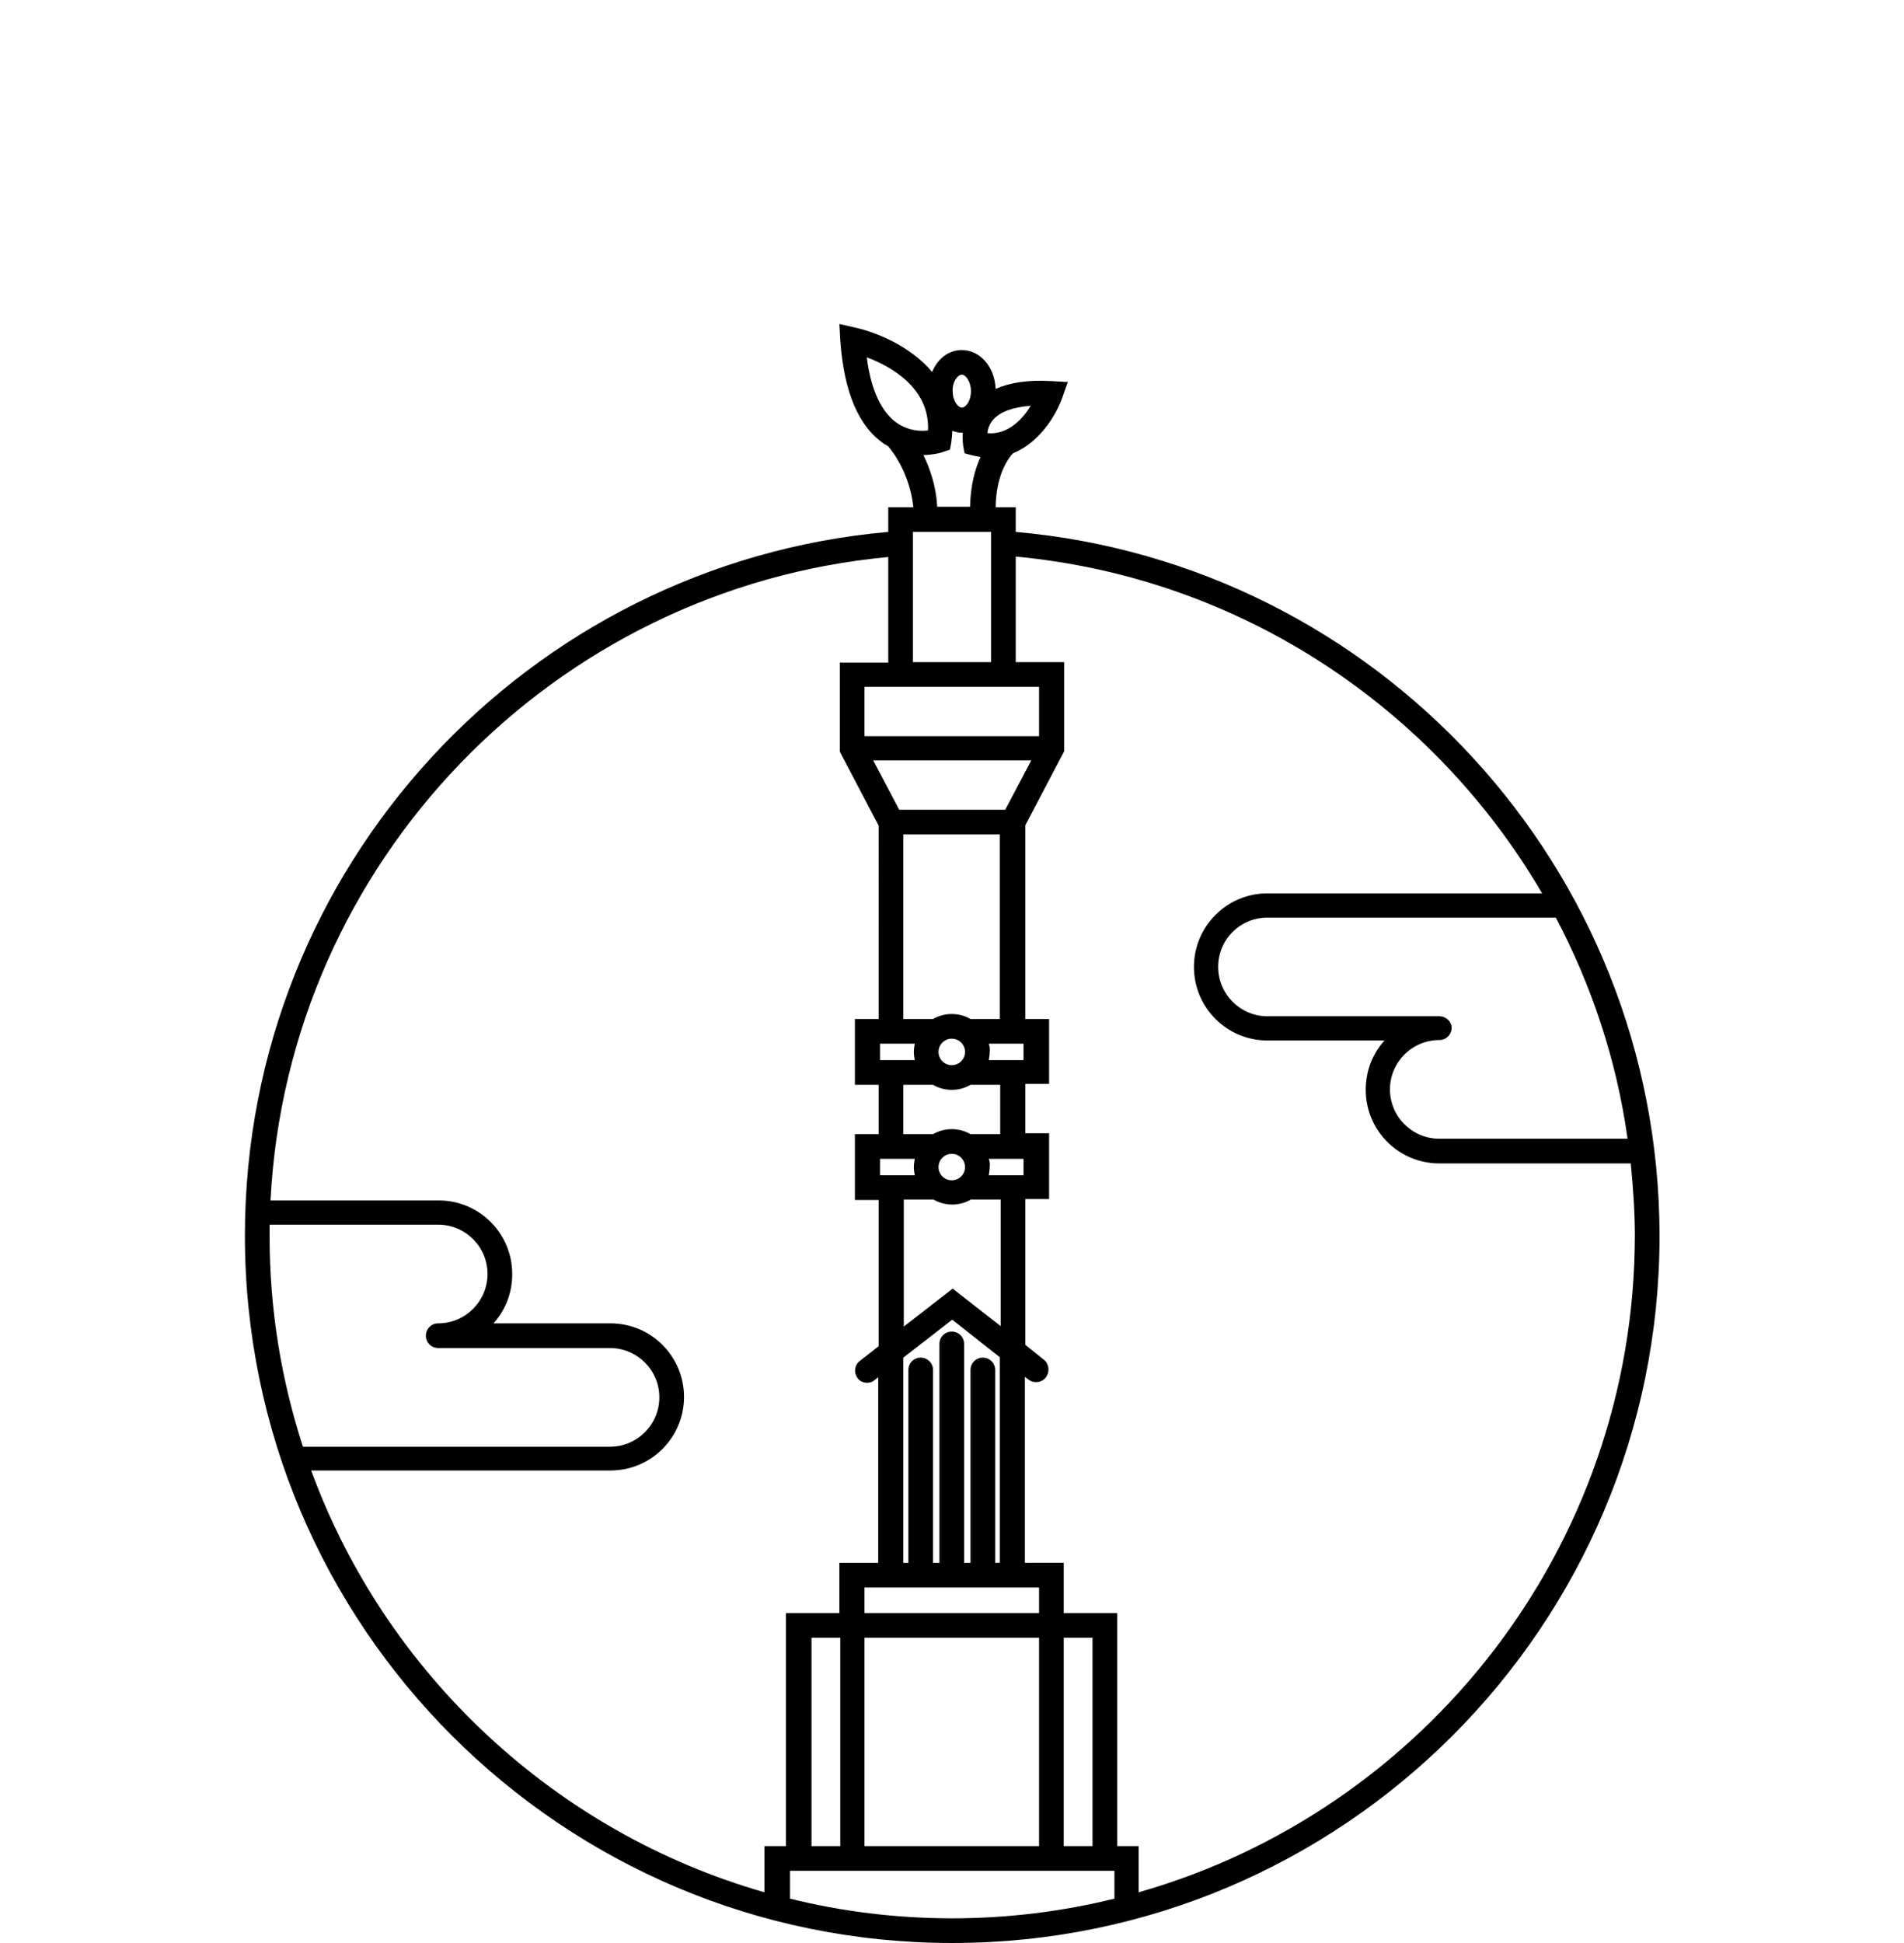 <?xml version="1.0" encoding="UTF-8"?>
<svg xmlns="http://www.w3.org/2000/svg" xmlns:xlink="http://www.w3.org/1999/xlink" version="1.1" id="Capa_1" x="0px" y="0px" viewBox="0 0 416.7 425.2" style="enable-background:new 0 0 416.7 425.2;" xml:space="preserve">
<path fill="currentColor" d="M222.3,116.4V111h-4.4c0.1-7.4,3-11,3.8-11.8c5.7-2.3,9.4-8.2,10.8-12.2l1.2-3.4l-3.6-0.2  c-5.1-0.3-9,0.3-12.2,1.7c-0.2-4.8-3.4-8.5-7.4-8.5c-2.9,0-5.3,1.9-6.5,4.8c-4.6-5.5-11.9-8.6-16.8-9.7l-3.5-0.8l0.2,3.6  c0.8,11.3,4,18.9,9.7,22.7c0.3,0.2,0.6,0.3,0.8,0.5c0.8,0.9,4.7,5.8,5.5,13.3h-5.5v5.4c-78.9,7-140.8,73.3-140.8,154  c0,85.5,69.3,154.8,154.8,154.8s154.8-69.3,154.8-154.8C363.1,189.7,301.2,123.4,222.3,116.4z M315,222.4h-37.6  c-5.9,0-10.8-4.8-10.8-10.8s4.8-10.8,10.8-10.8h63.1c7.8,14.8,13.3,31.1,15.7,48.4H315c-5.9,0-10.8-4.8-10.8-10.8  c0-5.9,4.8-10.8,10.8-10.8c1.5,0,2.7-1.2,2.7-2.7C317.7,223.6,316.5,222.4,315,222.4z M227.4,353h-38.2v-5.6h38.2V353z M239.1,404  h-6.3v-45.6h6.3V404z M227.4,404h-38.2v-45.6h38.2V404z M177.6,404v-45.6h6.3V404H177.6z M217.8,342v-42.2c0-1.5-1.2-2.7-2.7-2.7  c-1.5,0-2.7,1.2-2.7,2.7V342H211v-47.9c0-1.5-1.2-2.7-2.7-2.7s-2.7,1.2-2.7,2.7V342h-1.4v-42.2c0-1.5-1.2-2.7-2.7-2.7  c-1.5,0-2.7,1.2-2.7,2.7V342h-1.1v-44.9l10.7-8.3l10.4,8.2v45H217.8z M208.5,282l-10.7,8.3v-27.8h6.5c1.2,0.7,2.6,1.1,4.1,1.1  c1.5,0,2.9-0.4,4.1-1.1h6.5v27.7L208.5,282z M208.3,252.5c1.6,0,2.9,1.3,2.9,2.9c0,1.6-1.3,2.9-2.9,2.9c-1.6,0-2.9-1.3-2.9-2.9  C205.4,253.8,206.7,252.5,208.3,252.5z M216.4,253.6h7.6v3.6h-7.6c0.1-0.6,0.2-1.2,0.2-1.8C216.7,254.8,216.6,254.2,216.4,253.6z   M200.2,257.2h-7.6v-3.6h7.6c-0.1,0.6-0.2,1.2-0.2,1.8C200,256,200.1,256.6,200.2,257.2z M212.4,248.2c-1.2-0.7-2.6-1.1-4.1-1.1  c-1.5,0-2.9,0.4-4.1,1.1h-6.5v-10.8h6.5c1.2,0.7,2.6,1.1,4.1,1.1c1.5,0,2.9-0.4,4.1-1.1h6.5v10.8H212.4z M208.3,227.3  c1.6,0,2.9,1.3,2.9,2.9c0,1.6-1.3,2.9-2.9,2.9c-1.6,0-2.9-1.3-2.9-2.9C205.4,228.6,206.7,227.3,208.3,227.3z M216.4,228.4h7.6v3.6  h-7.6c0.1-0.6,0.2-1.2,0.2-1.8C216.7,229.6,216.6,229,216.4,228.4z M200.2,232h-7.6v-3.6h7.6c-0.1,0.6-0.2,1.2-0.2,1.8  C200,230.8,200.1,231.4,200.2,232z M212.4,223c-1.2-0.7-2.6-1.1-4.1-1.1c-1.5,0-2.9,0.4-4.1,1.1h-6.5v-40.4h21.1V223H212.4z   M220,177.2h-23.2l-5.7-10.8h34.6L220,177.2z M227.4,161.1h-38.2v-10.8h38.2V161.1z M216.1,94.8c0.1-0.9,0.4-2,1.3-3  c1.5-1.7,4.3-2.7,8.2-3C223.8,91.7,220.6,95.2,216.1,94.8z M210.5,82c0.9,0,2,1.6,2,3.6c0,2.1-1.1,3.6-2,3.6c-0.8,0-2-1.4-2-3.6  C208.4,83.5,209.6,82,210.5,82z M189.7,78.2c5.1,1.9,13.8,6.6,13.4,16c-1.6,0.2-4.1,0.1-6.6-1.5C193,90.4,190.6,85.4,189.7,78.2z   M202.1,99.6c2.5-0.1,4.2-0.6,4.3-0.7l1.5-0.5l0.3-1.6c0.1-0.9,0.2-1.7,0.2-2.5c0.7,0.2,1.3,0.4,2.1,0.4c0.1,0,0.2,0,0.2,0  c-0.1,1.6,0.1,2.8,0.1,2.9l0.3,1.6l1.5,0.4c0.7,0.2,1.4,0.3,2,0.4c-1.2,2.6-2.2,6.2-2.3,10.9h-7.2  C204.9,106.4,203.5,102.5,202.1,99.6z M216.9,116.4v28.5h-17.1v-28.5H216.9z M59,268h36.9c5.9,0,10.8,4.8,10.8,10.8  c0,5.9-4.8,10.8-10.8,10.8c-1.5,0-2.7,1.2-2.7,2.7c0,1.5,1.2,2.7,2.7,2.7h37.6c5.9,0,10.8,4.8,10.8,10.8c0,5.9-4.8,10.8-10.8,10.8  H66.3c-4.7-14.5-7.3-29.9-7.3-46C59,269.6,59,268.8,59,268z M68.1,321.8h65.5c8.9,0,16.1-7.2,16.1-16.1s-7.2-16.1-16.1-16.1h-25.6  c2.6-2.9,4.1-6.6,4.1-10.8c0-8.9-7.2-16.1-16.1-16.1H59.2c3.8-74.1,61.9-134,135.2-140.8v23.1h-10.6v19.5l8.5,16.2V223h-5.2v14.4  h5.2v10.8h-5.2v14.4h5.2v32l-4.1,3.2c-1.2,0.9-1.4,2.6-0.5,3.8c0.5,0.7,1.3,1,2.1,1c0.6,0,1.2-0.2,1.6-0.6l0.8-0.6V342h-8.5v11  h-11.7v51h-4.7v10.1C121.5,401,84.4,366.3,68.1,321.8z M172.9,415.5v-6.1h71v6.1c-11.4,2.8-23.3,4.3-35.5,4.3  C196.1,419.8,184.2,418.3,172.9,415.5z M249.2,414.1V404h-4.7v-51h-11.7v-11h-8.5v-40.7l0.8,0.6c1.2,0.9,2.9,0.7,3.8-0.5  c0.9-1.2,0.7-2.9-0.4-3.8l-4.1-3.3v-31.9h5.2v-14.4h-5.2v-10.8h5.2V223h-5.2v-42.4l8.5-16.2v-19.5h-10.6v-23.1  c49.2,4.6,91.5,33.1,115.2,73.7h-60.1c-8.9,0-16.1,7.2-16.1,16.1c0,8.9,7.2,16.1,16.1,16.1H303c-2.6,2.9-4.1,6.6-4.1,10.8  c0,8.9,7.2,16.1,16.1,16.1h41.9c0.5,5.2,0.9,10.4,0.9,15.8C357.7,338.6,311.8,396.3,249.2,414.1z"></path>
</svg>
